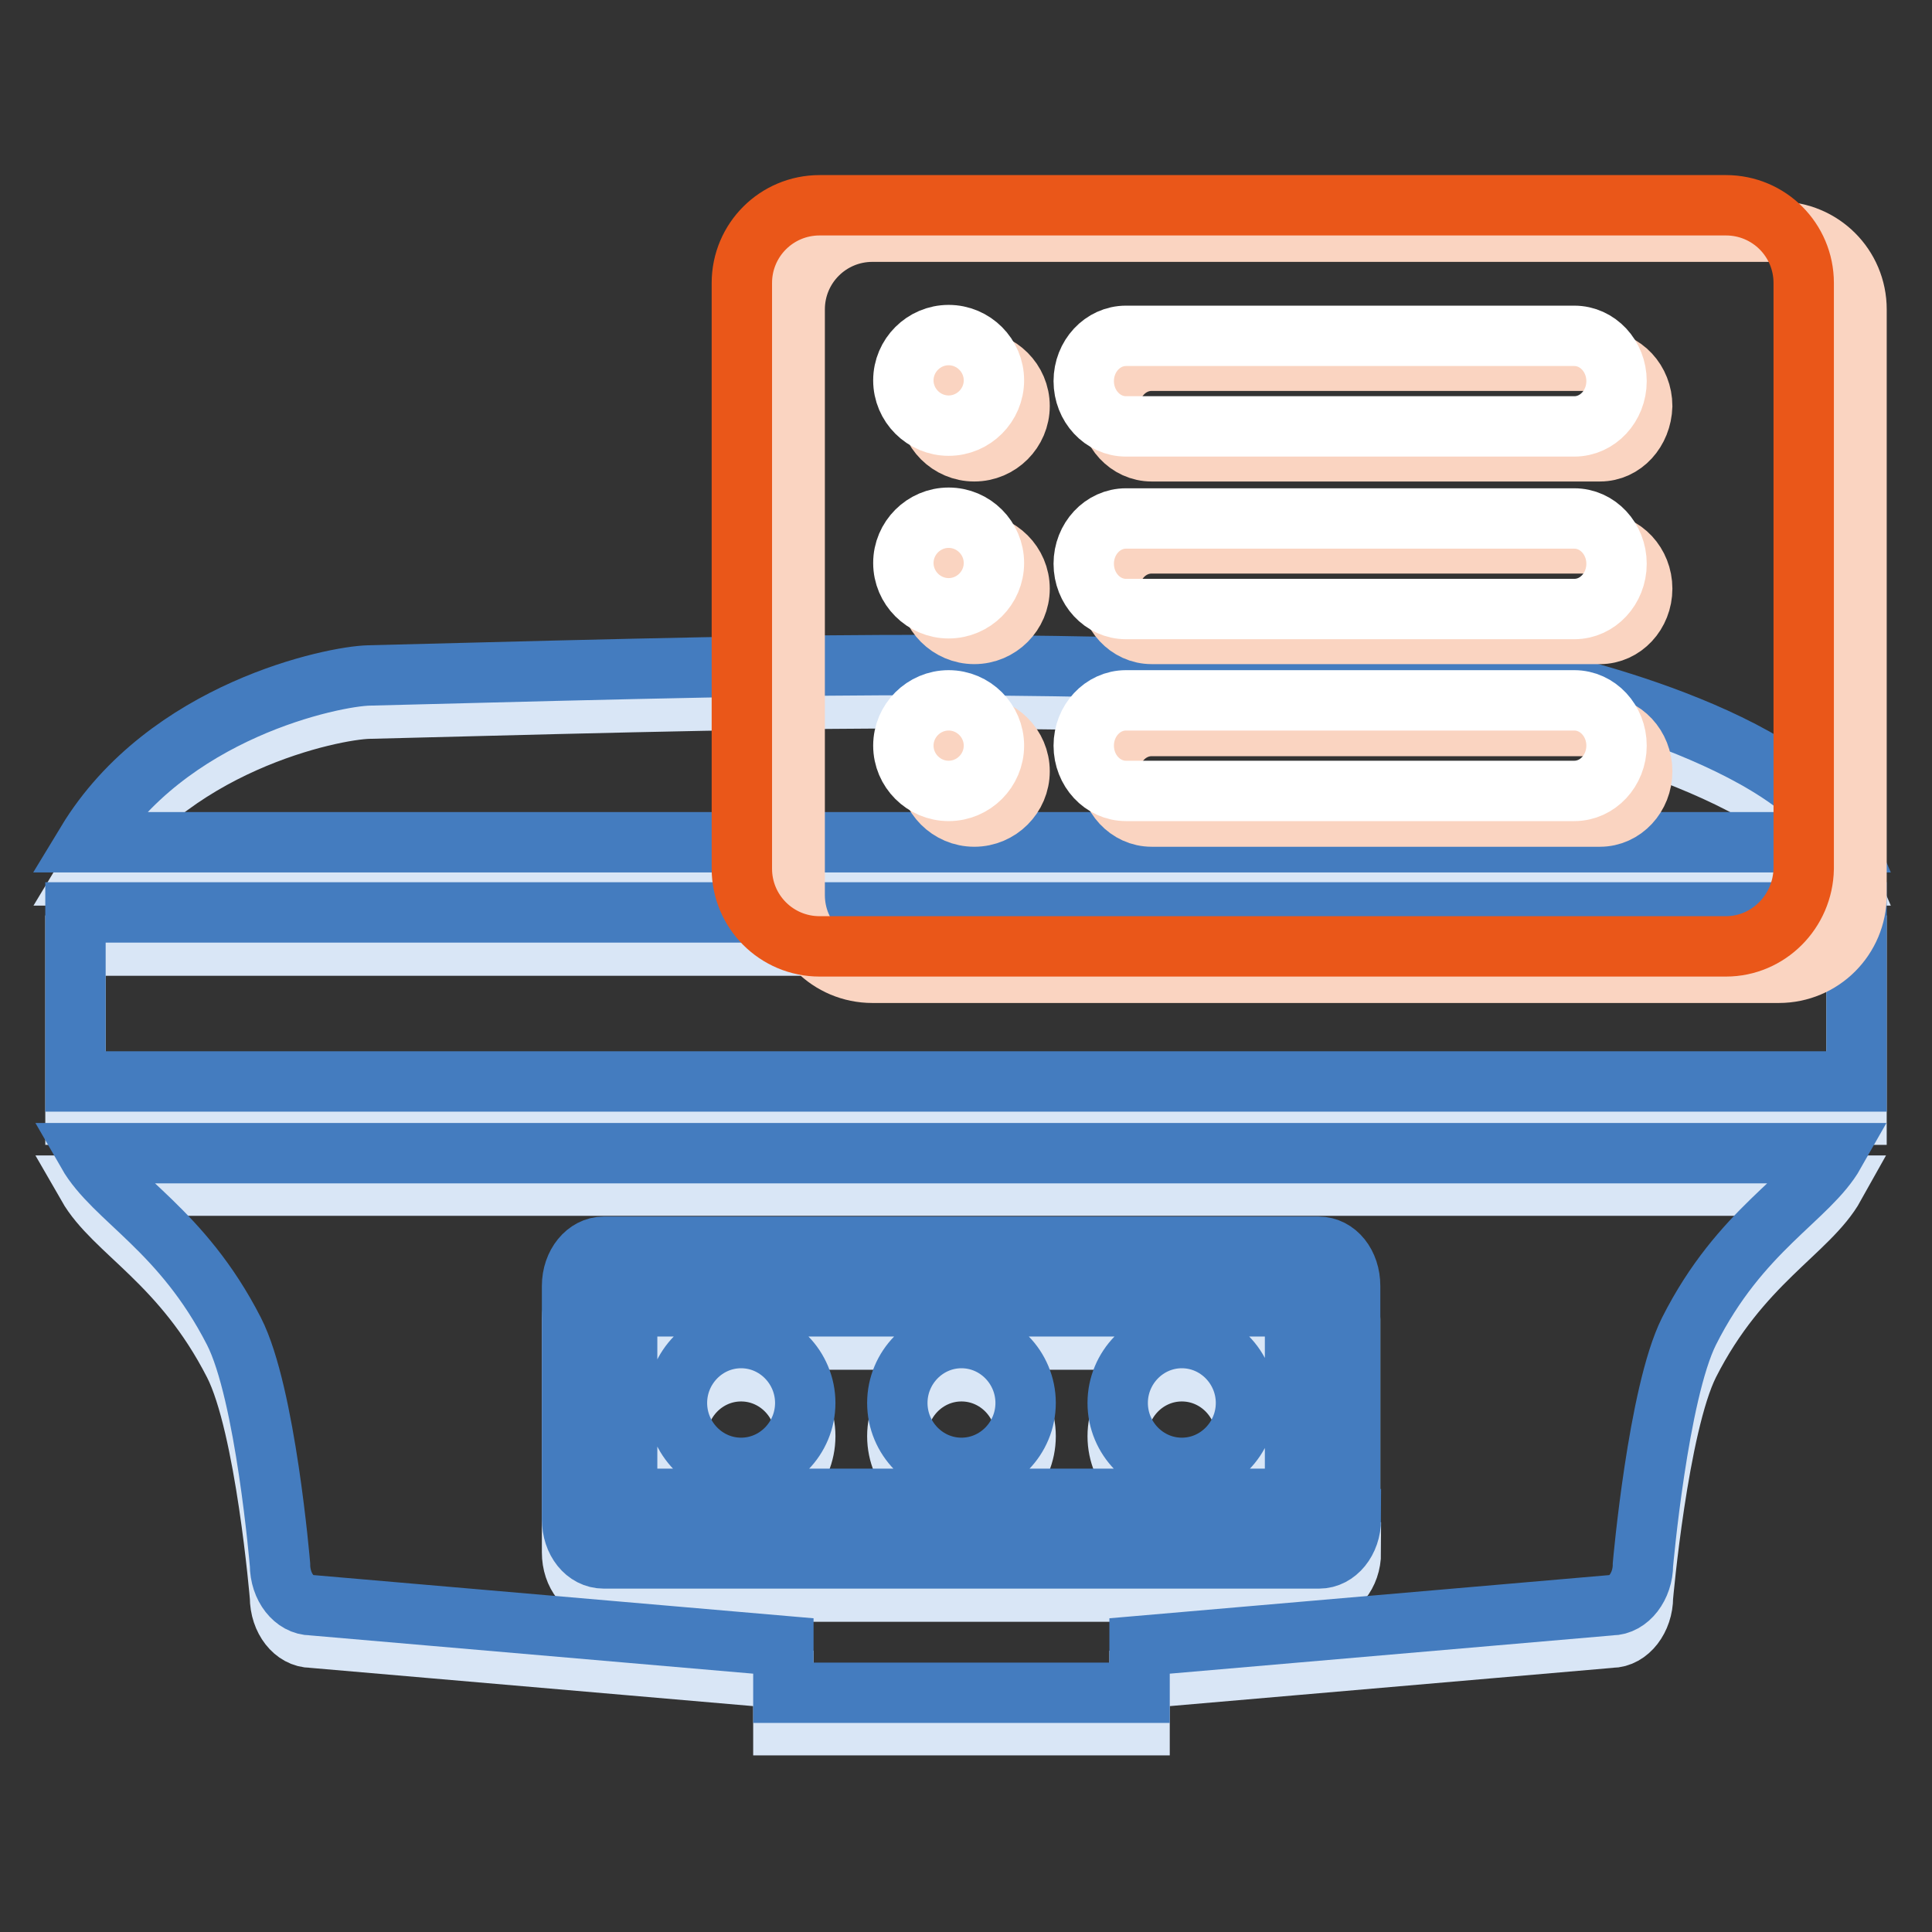 <?xml version="1.0" encoding="utf-8"?>
<!-- Svg Vector Icons : http://www.onlinewebfonts.com/icon -->
<!DOCTYPE svg PUBLIC "-//W3C//DTD SVG 1.1//EN" "http://www.w3.org/Graphics/SVG/1.1/DTD/svg11.dtd">
<svg version="1.1" xmlns="http://www.w3.org/2000/svg" xmlns:xlink="http://www.w3.org/1999/xlink" x="0px" y="0px" viewBox="0 0 256 256" enable-background="new 0 0 256 256" xml:space="preserve">
<rect x="0" y="0" width="256" height="256" fill="#333333" stroke="none"/>
<g> <path stroke-width="8" fill-opacity="0" stroke="#d9e6f6"  d="M202.3,94.3c-75.9-2.3-80-2.3-153.4-0.4C44.1,94,22,98.5,11.5,116h233C238.6,102.1,204.2,94.3,202.3,94.3z  M10,125.3h236v22.4H10V125.3z M243.1,157.1H11.6c3.5,6.1,12.5,10.1,19.4,23.6c4.2,8.2,6.1,30.9,6.1,30.9c0,3,1.9,5.4,4.2,5.4 l62.5,5.4v6.2H151v-6.2l62.5-5.4c2.3,0,4.2-2.5,4.2-5.4c0,0,2-22.7,6.1-30.9C230.6,167.3,239.7,163.2,243.1,157.1L243.1,157.1z  M179,205.7c0,2.9-1.9,5.2-4.2,5.2H80c-2.4,0-4.2-2.3-4.2-5.2v-30.9c0-2.9,1.9-5.2,4.2-5.2h94.7c2.4,0,4.2,2.3,4.2,5.2V205.7z"/> <path stroke-width="8" fill-opacity="0" stroke="#d9e6f6"  d="M83.1,177.5V203h88.5v-25.5H83.1z M98.2,198.9c-4.7,0-8.5-3.9-8.5-8.6c0-4.7,3.8-8.6,8.5-8.6 c4.7,0,8.5,3.9,8.5,8.6C106.7,195,102.9,198.9,98.2,198.9z M127.4,198.9c-4.7,0-8.5-3.9-8.5-8.6c0-4.7,3.8-8.6,8.5-8.6 c4.7,0,8.5,3.9,8.5,8.6C135.9,195,132.1,198.9,127.4,198.9z M156.6,198.9c-4.7,0-8.5-3.9-8.5-8.6c0-4.7,3.8-8.6,8.5-8.6 c4.7,0,8.5,3.9,8.5,8.6C165.1,195,161.3,198.9,156.6,198.9z"/> <path stroke-width="8" fill-opacity="0" stroke="#447cbf"  d="M202.3,89.9c-75.9-2.3-80-2.3-153.4-0.4c-4.7,0.1-26.8,4.6-37.4,22.1h233C238.6,97.7,204.2,89.9,202.3,89.9 z M10,120.9h236v22.4H10V120.9z M243.1,152.8H11.6c3.5,6.1,12.5,10.1,19.4,23.6c4.2,8.2,6.1,30.9,6.1,30.9c0,3,1.9,5.4,4.2,5.4 l62.5,5.4v6.2H151v-6.2l62.5-5.4c2.3,0,4.2-2.5,4.2-5.4c0,0,2-22.7,6.1-30.9C230.6,162.9,239.7,158.8,243.1,152.8L243.1,152.8z  M179,201.3c0,2.9-1.9,5.2-4.2,5.2H80c-2.4,0-4.2-2.3-4.2-5.2v-30.9c0-2.9,1.9-5.2,4.2-5.2h94.7c2.4,0,4.2,2.3,4.2,5.2V201.3z"/> <path stroke-width="8" fill-opacity="0" stroke="#447cbf"  d="M83.1,173.1v25.5h88.5v-25.5H83.1z M98.2,194.5c-4.7,0-8.5-3.9-8.5-8.6c0-4.7,3.8-8.6,8.5-8.6 c4.7,0,8.5,3.9,8.5,8.6C106.7,190.6,102.9,194.5,98.2,194.5z M127.4,194.5c-4.7,0-8.5-3.9-8.5-8.6c0-4.7,3.8-8.6,8.5-8.6 c4.7,0,8.5,3.9,8.5,8.6C135.9,190.6,132.1,194.5,127.4,194.5z M156.6,194.5c-4.7,0-8.5-3.9-8.5-8.6c0-4.7,3.8-8.6,8.5-8.6 c4.7,0,8.5,3.9,8.5,8.6C165.1,190.6,161.3,194.5,156.6,194.5z"/> <path stroke-width="8" fill-opacity="0" stroke="#fad4c1"  d="M235.7,128.9H115.6c-5.7,0-10.3-4.6-10.3-10.3V41c0-5.7,4.6-10.3,10.3-10.3h120.1c5.7,0,10.3,4.6,10.3,10.3 v77.6C246,124.3,241.4,128.9,235.7,128.9z"/> <path stroke-width="8" fill-opacity="0" stroke="#ea5719"  d="M228.7,125.4H108.6c-5.7,0-10.3-4.6-10.3-10.3V37.5c0-5.7,4.6-10.3,10.3-10.3h120.1 c5.7,0,10.3,4.6,10.3,10.3v77.6C238.9,120.8,234.3,125.4,228.7,125.4z"/> <path stroke-width="8" fill-opacity="0" stroke="#fad4c1"  d="M212,59.8h-59.4c-3.1,0-5.6-2.7-5.6-6c0-3.3,2.5-6,5.6-6H212c3.1,0,5.6,2.7,5.6,6 C217.5,57.1,215.1,59.8,212,59.8L212,59.8z"/> <path stroke-width="8" fill-opacity="0" stroke="#fad4c1"  d="M123.1,53.8c0,3.3,2.7,6,6,6c3.3,0,6-2.7,6-6s-2.7-6-6-6C125.8,47.7,123.1,50.4,123.1,53.8z"/> <path stroke-width="8" fill-opacity="0" stroke="#ffffff"  d="M208.6,56.5h-59.4c-3.1,0-5.6-2.7-5.6-6s2.5-6,5.6-6h59.4c3.1,0,5.6,2.7,5.6,6 C214.2,53.8,211.7,56.5,208.6,56.5L208.6,56.5z"/> <path stroke-width="8" fill-opacity="0" stroke="#ffffff"  d="M119.7,50.4c0,3.3,2.7,6,6,6s6-2.7,6-6s-2.7-6-6-6S119.7,47.1,119.7,50.4z"/> <path stroke-width="8" fill-opacity="0" stroke="#fad4c1"  d="M212,84h-59.4c-3.1,0-5.6-2.7-5.6-6s2.5-6,5.6-6H212c3.1,0,5.6,2.7,5.6,6S215.1,84,212,84L212,84z"/> <path stroke-width="8" fill-opacity="0" stroke="#fad4c1"  d="M123.1,78c0,3.3,2.7,6,6,6c3.3,0,6-2.7,6-6l0,0c0-3.3-2.7-6-6-6C125.8,71.9,123.1,74.6,123.1,78L123.1,78z" /> <path stroke-width="8" fill-opacity="0" stroke="#ffffff"  d="M208.6,80.7h-59.4c-3.1,0-5.6-2.7-5.6-6s2.5-6,5.6-6h59.4c3.1,0,5.6,2.7,5.6,6S211.7,80.7,208.6,80.7 L208.6,80.7z"/> <path stroke-width="8" fill-opacity="0" stroke="#ffffff"  d="M119.7,74.6c0,3.3,2.7,6,6,6s6-2.7,6-6s-2.7-6-6-6S119.7,71.3,119.7,74.6z"/> <path stroke-width="8" fill-opacity="0" stroke="#fad4c1"  d="M212,108.2h-59.4c-3.1,0-5.6-2.7-5.6-6s2.5-6,5.6-6H212c3.1,0,5.6,2.7,5.6,6S215.1,108.2,212,108.2 L212,108.2z"/> <path stroke-width="8" fill-opacity="0" stroke="#fad4c1"  d="M123.1,102.2c0,3.3,2.7,6,6,6c3.3,0,6-2.7,6-6l0,0c0-3.3-2.7-6-6-6C125.8,96.1,123.1,98.8,123.1,102.2 L123.1,102.2z"/> <path stroke-width="8" fill-opacity="0" stroke="#ffffff"  d="M208.6,104.8h-59.4c-3.1,0-5.6-2.7-5.6-6c0-3.3,2.5-6,5.6-6h59.4c3.1,0,5.6,2.7,5.6,6 C214.2,102.1,211.7,104.8,208.6,104.8L208.6,104.8z"/> <path stroke-width="8" fill-opacity="0" stroke="#ffffff"  d="M119.7,98.8c0,3.3,2.7,6,6,6s6-2.7,6-6l0,0c0-3.3-2.7-6-6-6S119.7,95.5,119.7,98.8L119.7,98.8z"/></g>
</svg>